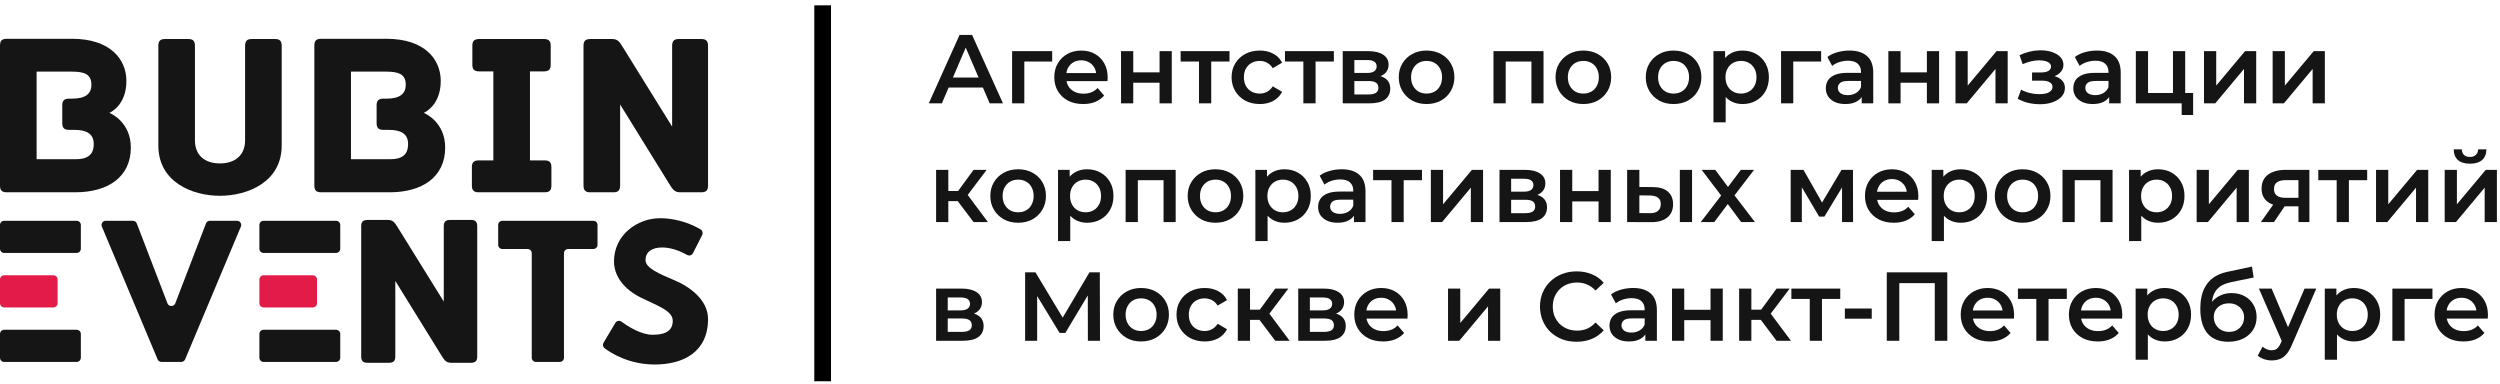 <?xml version="1.0" encoding="UTF-8"?> <svg xmlns="http://www.w3.org/2000/svg" width="358" height="55" viewBox="0 0 358 55" fill="none"><path d="M352.759 48.898C351.928 48.898 351.2 48.735 350.575 48.408C349.959 48.072 349.478 47.615 349.133 47.036C348.797 46.457 348.629 45.799 348.629 45.062C348.629 44.315 348.792 43.657 349.119 43.088C349.455 42.509 349.912 42.057 350.491 41.73C351.079 41.403 351.746 41.24 352.493 41.24C353.221 41.24 353.869 41.399 354.439 41.716C355.008 42.033 355.456 42.481 355.783 43.06C356.109 43.639 356.273 44.32 356.273 45.104C356.273 45.179 356.268 45.263 356.259 45.356C356.259 45.449 356.254 45.538 356.245 45.622H350.015V44.46H355.321L354.635 44.824C354.644 44.395 354.555 44.017 354.369 43.69C354.182 43.363 353.925 43.107 353.599 42.92C353.281 42.733 352.913 42.64 352.493 42.64C352.063 42.64 351.685 42.733 351.359 42.92C351.041 43.107 350.789 43.368 350.603 43.704C350.425 44.031 350.337 44.418 350.337 44.866V45.146C350.337 45.594 350.439 45.991 350.645 46.336C350.85 46.681 351.139 46.947 351.513 47.134C351.886 47.321 352.315 47.414 352.801 47.414C353.221 47.414 353.599 47.349 353.935 47.218C354.271 47.087 354.569 46.882 354.831 46.602L355.769 47.68C355.433 48.072 355.008 48.375 354.495 48.59C353.991 48.795 353.412 48.898 352.759 48.898Z" fill="#151515"></path><path d="M342.587 48.8V41.324H348.327V42.808H343.931L344.337 42.416V48.8H342.587Z" fill="#151515"></path><path d="M337.051 48.898C336.445 48.898 335.889 48.758 335.385 48.478C334.891 48.198 334.494 47.778 334.195 47.218C333.906 46.649 333.761 45.93 333.761 45.062C333.761 44.185 333.901 43.466 334.181 42.906C334.471 42.346 334.863 41.931 335.357 41.66C335.852 41.38 336.417 41.24 337.051 41.24C337.789 41.24 338.437 41.399 338.997 41.716C339.567 42.033 340.015 42.477 340.341 43.046C340.677 43.615 340.845 44.287 340.845 45.062C340.845 45.837 340.677 46.513 340.341 47.092C340.015 47.661 339.567 48.105 338.997 48.422C338.437 48.739 337.789 48.898 337.051 48.898ZM332.907 51.516V41.324H334.573V43.088L334.517 45.076L334.657 47.064V51.516H332.907ZM336.855 47.4C337.275 47.4 337.649 47.307 337.975 47.12C338.311 46.933 338.577 46.663 338.773 46.308C338.969 45.953 339.067 45.538 339.067 45.062C339.067 44.577 338.969 44.161 338.773 43.816C338.577 43.461 338.311 43.191 337.975 43.004C337.649 42.817 337.275 42.724 336.855 42.724C336.435 42.724 336.057 42.817 335.721 43.004C335.385 43.191 335.119 43.461 334.923 43.816C334.727 44.161 334.629 44.577 334.629 45.062C334.629 45.538 334.727 45.953 334.923 46.308C335.119 46.663 335.385 46.933 335.721 47.12C336.057 47.307 336.435 47.4 336.855 47.4Z" fill="#151515"></path><path d="M325.308 51.614C324.944 51.614 324.58 51.553 324.216 51.432C323.852 51.311 323.549 51.143 323.306 50.928L324.006 49.64C324.183 49.799 324.384 49.925 324.608 50.018C324.832 50.111 325.061 50.158 325.294 50.158C325.611 50.158 325.868 50.079 326.064 49.92C326.26 49.761 326.442 49.495 326.61 49.122L327.044 48.142L327.184 47.932L330.012 41.324H331.692L328.192 49.402C327.959 49.962 327.697 50.405 327.408 50.732C327.128 51.059 326.811 51.287 326.456 51.418C326.111 51.549 325.728 51.614 325.308 51.614ZM326.848 49.066L323.474 41.324H325.294L328.038 47.778L326.848 49.066Z" fill="#151515"></path><path d="M319.073 48.94C318.457 48.94 317.907 48.847 317.421 48.66C316.936 48.473 316.516 48.189 316.161 47.806C315.816 47.414 315.55 46.919 315.363 46.322C315.177 45.725 315.083 45.015 315.083 44.194C315.083 43.597 315.135 43.051 315.237 42.556C315.34 42.061 315.494 41.618 315.699 41.226C315.905 40.825 316.161 40.47 316.469 40.162C316.787 39.854 317.155 39.597 317.575 39.392C317.995 39.187 318.471 39.028 319.003 38.916L322.475 38.174L322.727 39.742L319.577 40.386C319.4 40.423 319.185 40.479 318.933 40.554C318.691 40.619 318.439 40.722 318.177 40.862C317.925 40.993 317.687 41.184 317.463 41.436C317.249 41.679 317.071 41.996 316.931 42.388C316.801 42.771 316.735 43.251 316.735 43.83C316.735 44.007 316.74 44.143 316.749 44.236C316.768 44.32 316.782 44.413 316.791 44.516C316.81 44.609 316.819 44.749 316.819 44.936L316.161 44.25C316.348 43.774 316.605 43.368 316.931 43.032C317.267 42.687 317.655 42.425 318.093 42.248C318.541 42.061 319.027 41.968 319.549 41.968C320.249 41.968 320.87 42.113 321.411 42.402C321.953 42.691 322.377 43.097 322.685 43.62C322.993 44.143 323.147 44.735 323.147 45.398C323.147 46.089 322.979 46.7 322.643 47.232C322.307 47.764 321.831 48.184 321.215 48.492C320.609 48.791 319.895 48.94 319.073 48.94ZM319.213 47.526C319.633 47.526 320.002 47.437 320.319 47.26C320.646 47.073 320.898 46.821 321.075 46.504C321.262 46.187 321.355 45.832 321.355 45.44C321.355 45.048 321.262 44.707 321.075 44.418C320.898 44.119 320.646 43.881 320.319 43.704C320.002 43.527 319.624 43.438 319.185 43.438C318.765 43.438 318.387 43.522 318.051 43.69C317.725 43.858 317.468 44.091 317.281 44.39C317.104 44.679 317.015 45.015 317.015 45.398C317.015 45.79 317.109 46.149 317.295 46.476C317.482 46.803 317.739 47.059 318.065 47.246C318.401 47.433 318.784 47.526 319.213 47.526Z" fill="#151515"></path><path d="M309.967 48.898C309.361 48.898 308.805 48.758 308.301 48.478C307.807 48.198 307.41 47.778 307.111 47.218C306.822 46.649 306.677 45.93 306.677 45.062C306.677 44.185 306.817 43.466 307.097 42.906C307.387 42.346 307.779 41.931 308.273 41.66C308.768 41.38 309.333 41.24 309.967 41.24C310.705 41.24 311.353 41.399 311.913 41.716C312.483 42.033 312.931 42.477 313.257 43.046C313.593 43.615 313.761 44.287 313.761 45.062C313.761 45.837 313.593 46.513 313.257 47.092C312.931 47.661 312.483 48.105 311.913 48.422C311.353 48.739 310.705 48.898 309.967 48.898ZM305.823 51.516V41.324H307.489V43.088L307.433 45.076L307.573 47.064V51.516H305.823ZM309.771 47.4C310.191 47.4 310.565 47.307 310.891 47.12C311.227 46.933 311.493 46.663 311.689 46.308C311.885 45.953 311.983 45.538 311.983 45.062C311.983 44.577 311.885 44.161 311.689 43.816C311.493 43.461 311.227 43.191 310.891 43.004C310.565 42.817 310.191 42.724 309.771 42.724C309.351 42.724 308.973 42.817 308.637 43.004C308.301 43.191 308.035 43.461 307.839 43.816C307.643 44.161 307.545 44.577 307.545 45.062C307.545 45.538 307.643 45.953 307.839 46.308C308.035 46.663 308.301 46.933 308.637 47.12C308.973 47.307 309.351 47.4 309.771 47.4Z" fill="#151515"></path><path d="M300.395 48.898C299.565 48.898 298.837 48.735 298.211 48.408C297.595 48.072 297.115 47.615 296.769 47.036C296.433 46.457 296.265 45.799 296.265 45.062C296.265 44.315 296.429 43.657 296.755 43.088C297.091 42.509 297.549 42.057 298.127 41.73C298.715 41.403 299.383 41.24 300.129 41.24C300.857 41.24 301.506 41.399 302.075 41.716C302.645 42.033 303.093 42.481 303.419 43.06C303.746 43.639 303.909 44.32 303.909 45.104C303.909 45.179 303.905 45.263 303.895 45.356C303.895 45.449 303.891 45.538 303.881 45.622H297.651V44.46H302.957L302.271 44.824C302.281 44.395 302.192 44.017 302.005 43.69C301.819 43.363 301.562 43.107 301.235 42.92C300.918 42.733 300.549 42.64 300.129 42.64C299.7 42.64 299.322 42.733 298.995 42.92C298.678 43.107 298.426 43.368 298.239 43.704C298.062 44.031 297.973 44.418 297.973 44.866V45.146C297.973 45.594 298.076 45.991 298.281 46.336C298.487 46.681 298.776 46.947 299.149 47.134C299.523 47.321 299.952 47.414 300.437 47.414C300.857 47.414 301.235 47.349 301.571 47.218C301.907 47.087 302.206 46.882 302.467 46.602L303.405 47.68C303.069 48.072 302.645 48.375 302.131 48.59C301.627 48.795 301.049 48.898 300.395 48.898Z" fill="#151515"></path><path d="M291.6 48.8V42.388L292.006 42.808H288.968V41.324H295.968V42.808H292.944L293.35 42.388V48.8H291.6Z" fill="#151515"></path><path d="M284.905 48.898C284.074 48.898 283.346 48.735 282.721 48.408C282.105 48.072 281.624 47.615 281.279 47.036C280.943 46.457 280.775 45.799 280.775 45.062C280.775 44.315 280.938 43.657 281.265 43.088C281.601 42.509 282.058 42.057 282.637 41.73C283.225 41.403 283.892 41.24 284.639 41.24C285.367 41.24 286.016 41.399 286.585 41.716C287.154 42.033 287.602 42.481 287.929 43.06C288.256 43.639 288.419 44.32 288.419 45.104C288.419 45.179 288.414 45.263 288.405 45.356C288.405 45.449 288.4 45.538 288.391 45.622H282.161V44.46H287.467L286.781 44.824C286.79 44.395 286.702 44.017 286.515 43.69C286.328 43.363 286.072 43.107 285.745 42.92C285.428 42.733 285.059 42.64 284.639 42.64C284.21 42.64 283.832 42.733 283.505 42.92C283.188 43.107 282.936 43.368 282.749 43.704C282.572 44.031 282.483 44.418 282.483 44.866V45.146C282.483 45.594 282.586 45.991 282.791 46.336C282.996 46.681 283.286 46.947 283.659 47.134C284.032 47.321 284.462 47.414 284.947 47.414C285.367 47.414 285.745 47.349 286.081 47.218C286.417 47.087 286.716 46.882 286.977 46.602L287.915 47.68C287.579 48.072 287.154 48.375 286.641 48.59C286.137 48.795 285.558 48.898 284.905 48.898Z" fill="#151515"></path><path d="M270.186 48.8V39H278.852V48.8H277.06V40.092L277.48 40.54H271.558L271.978 40.092V48.8H270.186Z" fill="#151515"></path><path d="M264.183 45.636V44.18H268.033V45.636H264.183Z" fill="#151515"></path><path d="M259.157 48.8V42.388L259.563 42.808H256.525V41.324H263.525V42.808H260.501L260.907 42.388V48.8H259.157Z" fill="#151515"></path><path d="M254.406 48.8L251.704 45.216L253.132 44.334L256.464 48.8H254.406ZM249.044 48.8V41.324H250.794V48.8H249.044ZM250.276 45.804V44.348H252.81V45.804H250.276ZM253.3 45.272L251.662 45.076L254.406 41.324H256.282L253.3 45.272Z" fill="#151515"></path><path d="M239.433 48.8V41.324H241.183V44.362H244.949V41.324H246.699V48.8H244.949V45.846H241.183V48.8H239.433Z" fill="#151515"></path><path d="M235.615 48.8V47.288L235.517 46.966V44.32C235.517 43.807 235.363 43.41 235.055 43.13C234.747 42.841 234.281 42.696 233.655 42.696C233.235 42.696 232.82 42.761 232.409 42.892C232.008 43.023 231.667 43.205 231.387 43.438L230.701 42.164C231.103 41.856 231.579 41.627 232.129 41.478C232.689 41.319 233.268 41.24 233.865 41.24C234.948 41.24 235.783 41.501 236.371 42.024C236.969 42.537 237.267 43.335 237.267 44.418V48.8H235.615ZM233.263 48.898C232.703 48.898 232.213 48.805 231.793 48.618C231.373 48.422 231.047 48.156 230.813 47.82C230.589 47.475 230.477 47.087 230.477 46.658C230.477 46.238 230.575 45.86 230.771 45.524C230.977 45.188 231.308 44.922 231.765 44.726C232.223 44.53 232.829 44.432 233.585 44.432H235.755V45.594H233.711C233.114 45.594 232.713 45.692 232.507 45.888C232.302 46.075 232.199 46.308 232.199 46.588C232.199 46.905 232.325 47.157 232.577 47.344C232.829 47.531 233.179 47.624 233.627 47.624C234.057 47.624 234.439 47.526 234.775 47.33C235.121 47.134 235.368 46.845 235.517 46.462L235.811 47.512C235.643 47.951 235.34 48.291 234.901 48.534C234.472 48.777 233.926 48.898 233.263 48.898Z" fill="#151515"></path><path d="M225.762 48.94C225.015 48.94 224.32 48.819 223.676 48.576C223.041 48.324 222.486 47.974 222.01 47.526C221.543 47.069 221.179 46.532 220.918 45.916C220.657 45.3 220.526 44.628 220.526 43.9C220.526 43.172 220.657 42.5 220.918 41.884C221.179 41.268 221.548 40.736 222.024 40.288C222.5 39.831 223.055 39.481 223.69 39.238C224.325 38.986 225.02 38.86 225.776 38.86C226.579 38.86 227.311 39 227.974 39.28C228.637 39.551 229.197 39.957 229.654 40.498L228.478 41.604C228.123 41.221 227.727 40.937 227.288 40.75C226.849 40.554 226.373 40.456 225.86 40.456C225.347 40.456 224.875 40.54 224.446 40.708C224.026 40.876 223.657 41.114 223.34 41.422C223.032 41.73 222.789 42.094 222.612 42.514C222.444 42.934 222.36 43.396 222.36 43.9C222.36 44.404 222.444 44.866 222.612 45.286C222.789 45.706 223.032 46.07 223.34 46.378C223.657 46.686 224.026 46.924 224.446 47.092C224.875 47.26 225.347 47.344 225.86 47.344C226.373 47.344 226.849 47.251 227.288 47.064C227.727 46.868 228.123 46.574 228.478 46.182L229.654 47.302C229.197 47.834 228.637 48.24 227.974 48.52C227.311 48.8 226.574 48.94 225.762 48.94Z" fill="#151515"></path><path d="M207.359 48.8V41.324H209.109V46.252L213.239 41.324H214.835V48.8H213.085V43.872L208.969 48.8H207.359Z" fill="#151515"></path><path d="M198.061 48.898C197.231 48.898 196.503 48.735 195.877 48.408C195.261 48.072 194.781 47.615 194.435 47.036C194.099 46.457 193.931 45.799 193.931 45.062C193.931 44.315 194.095 43.657 194.421 43.088C194.757 42.509 195.215 42.057 195.793 41.73C196.381 41.403 197.049 41.24 197.795 41.24C198.523 41.24 199.172 41.399 199.741 41.716C200.311 42.033 200.759 42.481 201.085 43.06C201.412 43.639 201.575 44.32 201.575 45.104C201.575 45.179 201.571 45.263 201.561 45.356C201.561 45.449 201.557 45.538 201.547 45.622H195.317V44.46H200.623L199.937 44.824C199.947 44.395 199.858 44.017 199.671 43.69C199.485 43.363 199.228 43.107 198.901 42.92C198.584 42.733 198.215 42.64 197.795 42.64C197.366 42.64 196.988 42.733 196.661 42.92C196.344 43.107 196.092 43.368 195.905 43.704C195.728 44.031 195.639 44.418 195.639 44.866V45.146C195.639 45.594 195.742 45.991 195.947 46.336C196.153 46.681 196.442 46.947 196.815 47.134C197.189 47.321 197.618 47.414 198.103 47.414C198.523 47.414 198.901 47.349 199.237 47.218C199.573 47.087 199.872 46.882 200.133 46.602L201.071 47.68C200.735 48.072 200.311 48.375 199.797 48.59C199.293 48.795 198.715 48.898 198.061 48.898Z" fill="#151515"></path><path d="M185.907 48.8V41.324H189.561C190.467 41.324 191.176 41.492 191.689 41.828C192.212 42.164 192.473 42.64 192.473 43.256C192.473 43.863 192.231 44.339 191.745 44.684C191.26 45.02 190.616 45.188 189.813 45.188L190.023 44.754C190.929 44.754 191.601 44.922 192.039 45.258C192.487 45.585 192.711 46.065 192.711 46.7C192.711 47.363 192.464 47.881 191.969 48.254C191.475 48.618 190.723 48.8 189.715 48.8H185.907ZM187.573 47.526H189.575C190.051 47.526 190.411 47.451 190.653 47.302C190.896 47.143 191.017 46.905 191.017 46.588C191.017 46.252 190.905 46.005 190.681 45.846C190.457 45.687 190.107 45.608 189.631 45.608H187.573V47.526ZM187.573 44.446H189.407C189.855 44.446 190.191 44.367 190.415 44.208C190.649 44.04 190.765 43.807 190.765 43.508C190.765 43.2 190.649 42.971 190.415 42.822C190.191 42.673 189.855 42.598 189.407 42.598H187.573V44.446Z" fill="#151515"></path><path d="M182.615 48.8L179.913 45.216L181.341 44.334L184.673 48.8H182.615ZM177.253 48.8V41.324H179.003V48.8H177.253ZM178.485 45.804V44.348H181.019V45.804H178.485ZM181.509 45.272L179.871 45.076L182.615 41.324H184.491L181.509 45.272Z" fill="#151515"></path><path d="M172.52 48.898C171.736 48.898 171.036 48.735 170.42 48.408C169.814 48.072 169.338 47.615 168.992 47.036C168.647 46.457 168.474 45.799 168.474 45.062C168.474 44.315 168.647 43.657 168.992 43.088C169.338 42.509 169.814 42.057 170.42 41.73C171.036 41.403 171.736 41.24 172.52 41.24C173.248 41.24 173.888 41.389 174.438 41.688C174.998 41.977 175.423 42.407 175.712 42.976L174.368 43.76C174.144 43.405 173.869 43.144 173.542 42.976C173.225 42.808 172.88 42.724 172.506 42.724C172.077 42.724 171.69 42.817 171.344 43.004C170.999 43.191 170.728 43.461 170.532 43.816C170.336 44.161 170.238 44.577 170.238 45.062C170.238 45.547 170.336 45.967 170.532 46.322C170.728 46.667 170.999 46.933 171.344 47.12C171.69 47.307 172.077 47.4 172.506 47.4C172.88 47.4 173.225 47.316 173.542 47.148C173.869 46.98 174.144 46.719 174.368 46.364L175.712 47.148C175.423 47.708 174.998 48.142 174.438 48.45C173.888 48.749 173.248 48.898 172.52 48.898Z" fill="#151515"></path><path d="M163.4 48.898C162.634 48.898 161.953 48.735 161.356 48.408C160.758 48.072 160.287 47.615 159.942 47.036C159.596 46.457 159.424 45.799 159.424 45.062C159.424 44.315 159.596 43.657 159.942 43.088C160.287 42.509 160.758 42.057 161.356 41.73C161.953 41.403 162.634 41.24 163.4 41.24C164.174 41.24 164.86 41.403 165.458 41.73C166.064 42.057 166.536 42.505 166.872 43.074C167.217 43.643 167.39 44.306 167.39 45.062C167.39 45.799 167.217 46.457 166.872 47.036C166.536 47.615 166.064 48.072 165.458 48.408C164.86 48.735 164.174 48.898 163.4 48.898ZM163.4 47.4C163.829 47.4 164.212 47.307 164.548 47.12C164.884 46.933 165.145 46.663 165.332 46.308C165.528 45.953 165.626 45.538 165.626 45.062C165.626 44.577 165.528 44.161 165.332 43.816C165.145 43.461 164.884 43.191 164.548 43.004C164.212 42.817 163.834 42.724 163.414 42.724C162.984 42.724 162.602 42.817 162.266 43.004C161.939 43.191 161.678 43.461 161.482 43.816C161.286 44.161 161.188 44.577 161.188 45.062C161.188 45.538 161.286 45.953 161.482 46.308C161.678 46.663 161.939 46.933 162.266 47.12C162.602 47.307 162.98 47.4 163.4 47.4Z" fill="#151515"></path><path d="M146.797 48.8V39H148.281L152.579 46.154H151.781L156.009 39H157.493L157.521 48.8H155.785L155.771 41.702H156.135L152.551 47.68H151.739L148.099 41.702H148.519V48.8H146.797Z" fill="#151515"></path><path d="M134.05 48.8V41.324H137.704C138.609 41.324 139.319 41.492 139.832 41.828C140.355 42.164 140.616 42.64 140.616 43.256C140.616 43.863 140.373 44.339 139.888 44.684C139.403 45.02 138.759 45.188 137.956 45.188L138.166 44.754C139.071 44.754 139.743 44.922 140.182 45.258C140.63 45.585 140.854 46.065 140.854 46.7C140.854 47.363 140.607 47.881 140.112 48.254C139.617 48.618 138.866 48.8 137.858 48.8H134.05ZM135.716 47.526H137.718C138.194 47.526 138.553 47.451 138.796 47.302C139.039 47.143 139.16 46.905 139.16 46.588C139.16 46.252 139.048 46.005 138.824 45.846C138.6 45.687 138.25 45.608 137.774 45.608H135.716V47.526ZM135.716 44.446H137.55C137.998 44.446 138.334 44.367 138.558 44.208C138.791 44.04 138.908 43.807 138.908 43.508C138.908 43.2 138.791 42.971 138.558 42.822C138.334 42.673 137.998 42.598 137.55 42.598H135.716V44.446Z" fill="#151515"></path><path d="M350.079 31.8V24.324H351.829V29.252L355.959 24.324H357.555V31.8H355.805V26.872L351.689 31.8H350.079ZM353.705 23.442C352.959 23.442 352.385 23.269 351.983 22.924C351.582 22.569 351.377 22.056 351.367 21.384H352.529C352.539 21.72 352.641 21.986 352.837 22.182C353.043 22.378 353.327 22.476 353.691 22.476C354.046 22.476 354.326 22.378 354.531 22.182C354.746 21.986 354.858 21.72 354.867 21.384H356.057C356.048 22.056 355.838 22.569 355.427 22.924C355.026 23.269 354.452 23.442 353.705 23.442Z" fill="#151515"></path><path d="M340.249 31.8V24.324H341.999V29.252L346.129 24.324H347.725V31.8H345.975V26.872L341.859 31.8H340.249Z" fill="#151515"></path><path d="M334.612 31.8V25.388L335.018 25.808H331.98V24.324H338.98V25.808H335.956L336.362 25.388V31.8H334.612Z" fill="#151515"></path><path d="M329.136 31.8V29.252L329.388 29.546H327.148C326.121 29.546 325.314 29.331 324.726 28.902C324.147 28.463 323.858 27.833 323.858 27.012C323.858 26.135 324.166 25.467 324.782 25.01C325.407 24.553 326.238 24.324 327.274 24.324H330.704V31.8H329.136ZM323.76 31.8L325.776 28.944H327.568L325.636 31.8H323.76ZM329.136 28.692V25.332L329.388 25.794H327.33C326.788 25.794 326.368 25.897 326.07 26.102C325.78 26.298 325.636 26.62 325.636 27.068C325.636 27.908 326.182 28.328 327.274 28.328H329.388L329.136 28.692Z" fill="#151515"></path><path d="M314.56 31.8V24.324H316.31V29.252L320.44 24.324H322.036V31.8H320.286V26.872L316.17 31.8H314.56Z" fill="#151515"></path><path d="M309.024 31.898C308.417 31.898 307.862 31.758 307.358 31.478C306.863 31.198 306.467 30.778 306.168 30.218C305.879 29.649 305.734 28.93 305.734 28.062C305.734 27.185 305.874 26.466 306.154 25.906C306.443 25.346 306.835 24.931 307.33 24.66C307.825 24.38 308.389 24.24 309.024 24.24C309.761 24.24 310.41 24.399 310.97 24.716C311.539 25.033 311.987 25.477 312.314 26.046C312.65 26.615 312.818 27.287 312.818 28.062C312.818 28.837 312.65 29.513 312.314 30.092C311.987 30.661 311.539 31.105 310.97 31.422C310.41 31.739 309.761 31.898 309.024 31.898ZM304.88 34.516V24.324H306.546V26.088L306.49 28.076L306.63 30.064V34.516H304.88ZM308.828 30.4C309.248 30.4 309.621 30.307 309.948 30.12C310.284 29.933 310.55 29.663 310.746 29.308C310.942 28.953 311.04 28.538 311.04 28.062C311.04 27.577 310.942 27.161 310.746 26.816C310.55 26.461 310.284 26.191 309.948 26.004C309.621 25.817 309.248 25.724 308.828 25.724C308.408 25.724 308.03 25.817 307.694 26.004C307.358 26.191 307.092 26.461 306.896 26.816C306.7 27.161 306.602 27.577 306.602 28.062C306.602 28.538 306.7 28.953 306.896 29.308C307.092 29.663 307.358 29.933 307.694 30.12C308.03 30.307 308.408 30.4 308.828 30.4Z" fill="#151515"></path><path d="M295.351 31.8V24.324H302.519V31.8H300.783V25.402L301.189 25.808H296.695L297.101 25.402V31.8H295.351Z" fill="#151515"></path><path d="M289.632 31.898C288.867 31.898 288.185 31.735 287.588 31.408C286.991 31.072 286.519 30.615 286.174 30.036C285.829 29.457 285.656 28.799 285.656 28.062C285.656 27.315 285.829 26.657 286.174 26.088C286.519 25.509 286.991 25.057 287.588 24.73C288.185 24.403 288.867 24.24 289.632 24.24C290.407 24.24 291.093 24.403 291.69 24.73C292.297 25.057 292.768 25.505 293.104 26.074C293.449 26.643 293.622 27.306 293.622 28.062C293.622 28.799 293.449 29.457 293.104 30.036C292.768 30.615 292.297 31.072 291.69 31.408C291.093 31.735 290.407 31.898 289.632 31.898ZM289.632 30.4C290.061 30.4 290.444 30.307 290.78 30.12C291.116 29.933 291.377 29.663 291.564 29.308C291.76 28.953 291.858 28.538 291.858 28.062C291.858 27.577 291.76 27.161 291.564 26.816C291.377 26.461 291.116 26.191 290.78 26.004C290.444 25.817 290.066 25.724 289.646 25.724C289.217 25.724 288.834 25.817 288.498 26.004C288.171 26.191 287.91 26.461 287.714 26.816C287.518 27.161 287.42 27.577 287.42 28.062C287.42 28.538 287.518 28.953 287.714 29.308C287.91 29.663 288.171 29.933 288.498 30.12C288.834 30.307 289.212 30.4 289.632 30.4Z" fill="#151515"></path><path d="M280.764 31.898C280.158 31.898 279.602 31.758 279.098 31.478C278.604 31.198 278.207 30.778 277.908 30.218C277.619 29.649 277.474 28.93 277.474 28.062C277.474 27.185 277.614 26.466 277.894 25.906C278.184 25.346 278.576 24.931 279.07 24.66C279.565 24.38 280.13 24.24 280.764 24.24C281.502 24.24 282.15 24.399 282.71 24.716C283.28 25.033 283.728 25.477 284.054 26.046C284.39 26.615 284.558 27.287 284.558 28.062C284.558 28.837 284.39 29.513 284.054 30.092C283.728 30.661 283.28 31.105 282.71 31.422C282.15 31.739 281.502 31.898 280.764 31.898ZM276.62 34.516V24.324H278.286V26.088L278.23 28.076L278.37 30.064V34.516H276.62ZM280.568 30.4C280.988 30.4 281.362 30.307 281.688 30.12C282.024 29.933 282.29 29.663 282.486 29.308C282.682 28.953 282.78 28.538 282.78 28.062C282.78 27.577 282.682 27.161 282.486 26.816C282.29 26.461 282.024 26.191 281.688 26.004C281.362 25.817 280.988 25.724 280.568 25.724C280.148 25.724 279.77 25.817 279.434 26.004C279.098 26.191 278.832 26.461 278.636 26.816C278.44 27.161 278.342 27.577 278.342 28.062C278.342 28.538 278.44 28.953 278.636 29.308C278.832 29.663 279.098 29.933 279.434 30.12C279.77 30.307 280.148 30.4 280.568 30.4Z" fill="#151515"></path><path d="M271.192 31.898C270.362 31.898 269.634 31.735 269.008 31.408C268.392 31.072 267.912 30.615 267.566 30.036C267.23 29.457 267.062 28.799 267.062 28.062C267.062 27.315 267.226 26.657 267.552 26.088C267.888 25.509 268.346 25.057 268.924 24.73C269.512 24.403 270.18 24.24 270.926 24.24C271.654 24.24 272.303 24.399 272.872 24.716C273.442 25.033 273.89 25.481 274.216 26.06C274.543 26.639 274.706 27.32 274.706 28.104C274.706 28.179 274.702 28.263 274.692 28.356C274.692 28.449 274.688 28.538 274.678 28.622H268.448V27.46H273.754L273.068 27.824C273.078 27.395 272.989 27.017 272.802 26.69C272.616 26.363 272.359 26.107 272.032 25.92C271.715 25.733 271.346 25.64 270.926 25.64C270.497 25.64 270.119 25.733 269.792 25.92C269.475 26.107 269.223 26.368 269.036 26.704C268.859 27.031 268.77 27.418 268.77 27.866V28.146C268.77 28.594 268.873 28.991 269.078 29.336C269.284 29.681 269.573 29.947 269.946 30.134C270.32 30.321 270.749 30.414 271.234 30.414C271.654 30.414 272.032 30.349 272.368 30.218C272.704 30.087 273.003 29.882 273.264 29.602L274.202 30.68C273.866 31.072 273.442 31.375 272.928 31.59C272.424 31.795 271.846 31.898 271.192 31.898Z" fill="#151515"></path><path d="M256.427 31.8V24.324H258.261L261.271 29.63H260.543L263.707 24.324H265.345L265.359 31.8H263.777V26.2L264.057 26.382L261.257 31.016H260.501L257.687 26.256L258.023 26.172V31.8H256.427Z" fill="#151515"></path><path d="M243.55 31.8L246.84 27.516L246.812 28.454L243.676 24.324H245.622L247.82 27.264H247.078L249.29 24.324H251.18L248.016 28.454L248.03 27.516L251.306 31.8H249.332L247.022 28.678L247.75 28.776L245.482 31.8H243.55Z" fill="#151515"></path><path d="M240.553 31.8V24.324H242.303V31.8H240.553ZM236.647 26.788C237.608 26.788 238.336 27.003 238.831 27.432C239.335 27.861 239.587 28.468 239.587 29.252C239.587 30.064 239.307 30.699 238.747 31.156C238.196 31.604 237.412 31.823 236.395 31.814L233.007 31.8V24.324H234.757V26.774L236.647 26.788ZM236.241 30.526C236.754 30.535 237.146 30.428 237.417 30.204C237.688 29.98 237.823 29.653 237.823 29.224C237.823 28.795 237.688 28.487 237.417 28.3C237.156 28.104 236.764 28.001 236.241 27.992L234.757 27.978V30.512L236.241 30.526Z" fill="#151515"></path><path d="M223.396 31.8V24.324H225.146V27.362H228.912V24.324H230.662V31.8H228.912V28.846H225.146V31.8H223.396Z" fill="#151515"></path><path d="M214.728 31.8V24.324H218.382C219.287 24.324 219.996 24.492 220.51 24.828C221.032 25.164 221.294 25.64 221.294 26.256C221.294 26.863 221.051 27.339 220.566 27.684C220.08 28.02 219.436 28.188 218.634 28.188L218.844 27.754C219.749 27.754 220.421 27.922 220.86 28.258C221.308 28.585 221.532 29.065 221.532 29.7C221.532 30.363 221.284 30.881 220.79 31.254C220.295 31.618 219.544 31.8 218.536 31.8H214.728ZM216.394 30.526H218.396C218.872 30.526 219.231 30.451 219.474 30.302C219.716 30.143 219.838 29.905 219.838 29.588C219.838 29.252 219.726 29.005 219.502 28.846C219.278 28.687 218.928 28.608 218.452 28.608H216.394V30.526ZM216.394 27.446H218.228C218.676 27.446 219.012 27.367 219.236 27.208C219.469 27.04 219.586 26.807 219.586 26.508C219.586 26.2 219.469 25.971 219.236 25.822C219.012 25.673 218.676 25.598 218.228 25.598H216.394V27.446Z" fill="#151515"></path><path d="M204.898 31.8V24.324H206.648V29.252L210.778 24.324H212.374V31.8H210.624V26.872L206.508 31.8H204.898Z" fill="#151515"></path><path d="M199.26 31.8V25.388L199.666 25.808H196.628V24.324H203.628V25.808H200.604L201.01 25.388V31.8H199.26Z" fill="#151515"></path><path d="M193.889 31.8V30.288L193.791 29.966V27.32C193.791 26.807 193.637 26.41 193.329 26.13C193.021 25.841 192.554 25.696 191.929 25.696C191.509 25.696 191.093 25.761 190.683 25.892C190.281 26.023 189.941 26.205 189.661 26.438L188.975 25.164C189.376 24.856 189.852 24.627 190.403 24.478C190.963 24.319 191.541 24.24 192.139 24.24C193.221 24.24 194.057 24.501 194.645 25.024C195.242 25.537 195.541 26.335 195.541 27.418V31.8H193.889ZM191.537 31.898C190.977 31.898 190.487 31.805 190.067 31.618C189.647 31.422 189.32 31.156 189.087 30.82C188.863 30.475 188.751 30.087 188.751 29.658C188.751 29.238 188.849 28.86 189.045 28.524C189.25 28.188 189.581 27.922 190.039 27.726C190.496 27.53 191.103 27.432 191.859 27.432H194.029V28.594H191.985C191.387 28.594 190.986 28.692 190.781 28.888C190.575 29.075 190.473 29.308 190.473 29.588C190.473 29.905 190.599 30.157 190.851 30.344C191.103 30.531 191.453 30.624 191.901 30.624C192.33 30.624 192.713 30.526 193.049 30.33C193.394 30.134 193.641 29.845 193.791 29.462L194.085 30.512C193.917 30.951 193.613 31.291 193.175 31.534C192.745 31.777 192.199 31.898 191.537 31.898Z" fill="#151515"></path><path d="M183.913 31.898C183.306 31.898 182.751 31.758 182.247 31.478C181.752 31.198 181.355 30.778 181.057 30.218C180.767 29.649 180.623 28.93 180.623 28.062C180.623 27.185 180.763 26.466 181.043 25.906C181.332 25.346 181.724 24.931 182.219 24.66C182.713 24.38 183.278 24.24 183.913 24.24C184.65 24.24 185.299 24.399 185.859 24.716C186.428 25.033 186.876 25.477 187.203 26.046C187.539 26.615 187.707 27.287 187.707 28.062C187.707 28.837 187.539 29.513 187.203 30.092C186.876 30.661 186.428 31.105 185.859 31.422C185.299 31.739 184.65 31.898 183.913 31.898ZM179.769 34.516V24.324H181.435V26.088L181.379 28.076L181.519 30.064V34.516H179.769ZM183.717 30.4C184.137 30.4 184.51 30.307 184.837 30.12C185.173 29.933 185.439 29.663 185.635 29.308C185.831 28.953 185.929 28.538 185.929 28.062C185.929 27.577 185.831 27.161 185.635 26.816C185.439 26.461 185.173 26.191 184.837 26.004C184.51 25.817 184.137 25.724 183.717 25.724C183.297 25.724 182.919 25.817 182.583 26.004C182.247 26.191 181.981 26.461 181.785 26.816C181.589 27.161 181.491 27.577 181.491 28.062C181.491 28.538 181.589 28.953 181.785 29.308C181.981 29.663 182.247 29.933 182.583 30.12C182.919 30.307 183.297 30.4 183.717 30.4Z" fill="#151515"></path><path d="M174.05 31.898C173.285 31.898 172.603 31.735 172.006 31.408C171.409 31.072 170.937 30.615 170.592 30.036C170.247 29.457 170.074 28.799 170.074 28.062C170.074 27.315 170.247 26.657 170.592 26.088C170.937 25.509 171.409 25.057 172.006 24.73C172.603 24.403 173.285 24.24 174.05 24.24C174.825 24.24 175.511 24.403 176.108 24.73C176.715 25.057 177.186 25.505 177.522 26.074C177.867 26.643 178.04 27.306 178.04 28.062C178.04 28.799 177.867 29.457 177.522 30.036C177.186 30.615 176.715 31.072 176.108 31.408C175.511 31.735 174.825 31.898 174.05 31.898ZM174.05 30.4C174.479 30.4 174.862 30.307 175.198 30.12C175.534 29.933 175.795 29.663 175.982 29.308C176.178 28.953 176.276 28.538 176.276 28.062C176.276 27.577 176.178 27.161 175.982 26.816C175.795 26.461 175.534 26.191 175.198 26.004C174.862 25.817 174.484 25.724 174.064 25.724C173.635 25.724 173.252 25.817 172.916 26.004C172.589 26.191 172.328 26.461 172.132 26.816C171.936 27.161 171.838 27.577 171.838 28.062C171.838 28.538 171.936 28.953 172.132 29.308C172.328 29.663 172.589 29.933 172.916 30.12C173.252 30.307 173.63 30.4 174.05 30.4Z" fill="#151515"></path><path d="M161.189 31.8V24.324H168.357V31.8H166.621V25.402L167.027 25.808H162.533L162.939 25.402V31.8H161.189Z" fill="#151515"></path><path d="M155.653 31.898C155.046 31.898 154.491 31.758 153.987 31.478C153.492 31.198 153.096 30.778 152.797 30.218C152.508 29.649 152.363 28.93 152.363 28.062C152.363 27.185 152.503 26.466 152.783 25.906C153.072 25.346 153.464 24.931 153.959 24.66C154.454 24.38 155.018 24.24 155.653 24.24C156.39 24.24 157.039 24.399 157.599 24.716C158.168 25.033 158.616 25.477 158.943 26.046C159.279 26.615 159.447 27.287 159.447 28.062C159.447 28.837 159.279 29.513 158.943 30.092C158.616 30.661 158.168 31.105 157.599 31.422C157.039 31.739 156.39 31.898 155.653 31.898ZM151.509 34.516V24.324H153.175V26.088L153.119 28.076L153.259 30.064V34.516H151.509ZM155.457 30.4C155.877 30.4 156.25 30.307 156.577 30.12C156.913 29.933 157.179 29.663 157.375 29.308C157.571 28.953 157.669 28.538 157.669 28.062C157.669 27.577 157.571 27.161 157.375 26.816C157.179 26.461 156.913 26.191 156.577 26.004C156.25 25.817 155.877 25.724 155.457 25.724C155.037 25.724 154.659 25.817 154.323 26.004C153.987 26.191 153.721 26.461 153.525 26.816C153.329 27.161 153.231 27.577 153.231 28.062C153.231 28.538 153.329 28.953 153.525 29.308C153.721 29.663 153.987 29.933 154.323 30.12C154.659 30.307 155.037 30.4 155.457 30.4Z" fill="#151515"></path><path d="M145.79 31.898C145.025 31.898 144.344 31.735 143.746 31.408C143.149 31.072 142.678 30.615 142.332 30.036C141.987 29.457 141.814 28.799 141.814 28.062C141.814 27.315 141.987 26.657 142.332 26.088C142.678 25.509 143.149 25.057 143.746 24.73C144.344 24.403 145.025 24.24 145.79 24.24C146.565 24.24 147.251 24.403 147.848 24.73C148.455 25.057 148.926 25.505 149.262 26.074C149.608 26.643 149.78 27.306 149.78 28.062C149.78 28.799 149.608 29.457 149.262 30.036C148.926 30.615 148.455 31.072 147.848 31.408C147.251 31.735 146.565 31.898 145.79 31.898ZM145.79 30.4C146.22 30.4 146.602 30.307 146.938 30.12C147.274 29.933 147.536 29.663 147.722 29.308C147.918 28.953 148.016 28.538 148.016 28.062C148.016 27.577 147.918 27.161 147.722 26.816C147.536 26.461 147.274 26.191 146.938 26.004C146.602 25.817 146.224 25.724 145.804 25.724C145.375 25.724 144.992 25.817 144.656 26.004C144.33 26.191 144.068 26.461 143.872 26.816C143.676 27.161 143.578 27.577 143.578 28.062C143.578 28.538 143.676 28.953 143.872 29.308C144.068 29.663 144.33 29.933 144.656 30.12C144.992 30.307 145.37 30.4 145.79 30.4Z" fill="#151515"></path><path d="M139.412 31.8L136.71 28.216L138.138 27.334L141.47 31.8H139.412ZM134.05 31.8V24.324H135.8V31.8H134.05ZM135.282 28.804V27.348H137.816V28.804H135.282ZM138.306 28.272L136.668 28.076L139.412 24.324H141.288L138.306 28.272Z" fill="#151515"></path><path d="M325.443 14.8V7.324H327.193V12.252L331.323 7.324H332.919V14.8H331.169V9.872L327.053 14.8H325.443Z" fill="#151515"></path><path d="M315.613 14.8V7.324H317.363V12.252L321.493 7.324H323.089V14.8H321.339V9.872L317.223 14.8H315.613Z" fill="#151515"></path><path d="M305.851 14.8V7.324H307.601V13.316H311.171V7.324H312.921V14.8H305.851ZM312.417 16.466V14.758L312.823 14.8H311.171V13.316H314.055V16.466H312.417Z" fill="#151515"></path><path d="M302.033 14.8V13.288L301.935 12.966V10.32C301.935 9.807 301.781 9.41 301.473 9.13C301.165 8.841 300.699 8.696 300.073 8.696C299.653 8.696 299.238 8.761 298.827 8.892C298.426 9.023 298.085 9.205 297.805 9.438L297.119 8.164C297.521 7.856 297.997 7.627 298.547 7.478C299.107 7.319 299.686 7.24 300.283 7.24C301.366 7.24 302.201 7.501 302.789 8.024C303.387 8.537 303.685 9.335 303.685 10.418V14.8H302.033ZM299.681 14.898C299.121 14.898 298.631 14.805 298.211 14.618C297.791 14.422 297.465 14.156 297.231 13.82C297.007 13.475 296.895 13.087 296.895 12.658C296.895 12.238 296.993 11.86 297.189 11.524C297.395 11.188 297.726 10.922 298.183 10.726C298.641 10.53 299.247 10.432 300.003 10.432H302.173V11.594H300.129C299.532 11.594 299.131 11.692 298.925 11.888C298.72 12.075 298.617 12.308 298.617 12.588C298.617 12.905 298.743 13.157 298.995 13.344C299.247 13.531 299.597 13.624 300.045 13.624C300.475 13.624 300.857 13.526 301.193 13.33C301.539 13.134 301.786 12.845 301.935 12.462L302.229 13.512C302.061 13.951 301.758 14.291 301.319 14.534C300.89 14.777 300.344 14.898 299.681 14.898Z" fill="#151515"></path><path d="M292.125 14.926C291.556 14.926 290.991 14.861 290.431 14.73C289.88 14.59 289.381 14.394 288.933 14.142L289.423 12.84C289.787 13.045 290.198 13.204 290.655 13.316C291.112 13.428 291.57 13.484 292.027 13.484C292.419 13.484 292.755 13.447 293.035 13.372C293.315 13.288 293.53 13.167 293.679 13.008C293.838 12.849 293.917 12.667 293.917 12.462C293.917 12.163 293.786 11.939 293.525 11.79C293.273 11.631 292.909 11.552 292.433 11.552H290.991V10.376H292.293C292.592 10.376 292.844 10.343 293.049 10.278C293.264 10.213 293.427 10.115 293.539 9.984C293.651 9.853 293.707 9.699 293.707 9.522C293.707 9.345 293.637 9.191 293.497 9.06C293.366 8.92 293.175 8.817 292.923 8.752C292.671 8.677 292.368 8.64 292.013 8.64C291.64 8.64 291.252 8.687 290.851 8.78C290.459 8.873 290.058 9.009 289.647 9.186L289.199 7.898C289.675 7.683 290.137 7.52 290.585 7.408C291.042 7.287 291.495 7.221 291.943 7.212C292.624 7.184 293.231 7.254 293.763 7.422C294.295 7.59 294.715 7.833 295.023 8.15C295.331 8.467 295.485 8.841 295.485 9.27C295.485 9.625 295.373 9.947 295.149 10.236C294.934 10.516 294.636 10.735 294.253 10.894C293.88 11.053 293.45 11.132 292.965 11.132L293.021 10.754C293.852 10.754 294.505 10.922 294.981 11.258C295.457 11.585 295.695 12.033 295.695 12.602C295.695 13.059 295.541 13.465 295.233 13.82C294.925 14.165 294.5 14.436 293.959 14.632C293.427 14.828 292.816 14.926 292.125 14.926Z" fill="#151515"></path><path d="M280.025 14.8V7.324H281.775V12.252L285.905 7.324H287.501V14.8H285.751V9.872L281.635 14.8H280.025Z" fill="#151515"></path><path d="M270.413 14.8V7.324H272.163V10.362H275.929V7.324H277.679V14.8H275.929V11.846H272.163V14.8H270.413Z" fill="#151515"></path><path d="M266.596 14.8V13.288L266.498 12.966V10.32C266.498 9.807 266.344 9.41 266.036 9.13C265.728 8.841 265.261 8.696 264.636 8.696C264.216 8.696 263.8 8.761 263.39 8.892C262.988 9.023 262.648 9.205 262.368 9.438L261.682 8.164C262.083 7.856 262.559 7.627 263.11 7.478C263.67 7.319 264.248 7.24 264.846 7.24C265.928 7.24 266.764 7.501 267.352 8.024C267.949 8.537 268.248 9.335 268.248 10.418V14.8H266.596ZM264.244 14.898C263.684 14.898 263.194 14.805 262.774 14.618C262.354 14.422 262.027 14.156 261.794 13.82C261.57 13.475 261.458 13.087 261.458 12.658C261.458 12.238 261.556 11.86 261.752 11.524C261.957 11.188 262.288 10.922 262.746 10.726C263.203 10.53 263.81 10.432 264.566 10.432H266.736V11.594H264.692C264.094 11.594 263.693 11.692 263.488 11.888C263.282 12.075 263.18 12.308 263.18 12.588C263.18 12.905 263.306 13.157 263.558 13.344C263.81 13.531 264.16 13.624 264.608 13.624C265.037 13.624 265.42 13.526 265.756 13.33C266.101 13.134 266.348 12.845 266.498 12.462L266.792 13.512C266.624 13.951 266.32 14.291 265.882 14.534C265.452 14.777 264.906 14.898 264.244 14.898Z" fill="#151515"></path><path d="M255.046 14.8V7.324H260.786V8.808H256.39L256.796 8.416V14.8H255.046Z" fill="#151515"></path><path d="M249.51 14.898C248.904 14.898 248.348 14.758 247.844 14.478C247.35 14.198 246.953 13.778 246.654 13.218C246.365 12.649 246.22 11.93 246.22 11.062C246.22 10.185 246.36 9.466 246.64 8.906C246.93 8.346 247.322 7.931 247.816 7.66C248.311 7.38 248.876 7.24 249.51 7.24C250.248 7.24 250.896 7.399 251.456 7.716C252.026 8.033 252.474 8.477 252.8 9.046C253.136 9.615 253.304 10.287 253.304 11.062C253.304 11.837 253.136 12.513 252.8 13.092C252.474 13.661 252.026 14.105 251.456 14.422C250.896 14.739 250.248 14.898 249.51 14.898ZM245.366 17.516V7.324H247.032V9.088L246.976 11.076L247.116 13.064V17.516H245.366ZM249.314 13.4C249.734 13.4 250.108 13.307 250.434 13.12C250.77 12.933 251.036 12.663 251.232 12.308C251.428 11.953 251.526 11.538 251.526 11.062C251.526 10.577 251.428 10.161 251.232 9.816C251.036 9.461 250.77 9.191 250.434 9.004C250.108 8.817 249.734 8.724 249.314 8.724C248.894 8.724 248.516 8.817 248.18 9.004C247.844 9.191 247.578 9.461 247.382 9.816C247.186 10.161 247.088 10.577 247.088 11.062C247.088 11.538 247.186 11.953 247.382 12.308C247.578 12.663 247.844 12.933 248.18 13.12C248.516 13.307 248.894 13.4 249.314 13.4Z" fill="#151515"></path><path d="M239.648 14.898C238.882 14.898 238.201 14.735 237.604 14.408C237.006 14.072 236.535 13.615 236.19 13.036C235.844 12.457 235.672 11.799 235.672 11.062C235.672 10.315 235.844 9.657 236.19 9.088C236.535 8.509 237.006 8.057 237.604 7.73C238.201 7.403 238.882 7.24 239.648 7.24C240.422 7.24 241.108 7.403 241.706 7.73C242.312 8.057 242.784 8.505 243.12 9.074C243.465 9.643 243.638 10.306 243.638 11.062C243.638 11.799 243.465 12.457 243.12 13.036C242.784 13.615 242.312 14.072 241.706 14.408C241.108 14.735 240.422 14.898 239.648 14.898ZM239.648 13.4C240.077 13.4 240.46 13.307 240.796 13.12C241.132 12.933 241.393 12.663 241.58 12.308C241.776 11.953 241.874 11.538 241.874 11.062C241.874 10.577 241.776 10.161 241.58 9.816C241.393 9.461 241.132 9.191 240.796 9.004C240.46 8.817 240.082 8.724 239.662 8.724C239.232 8.724 238.85 8.817 238.514 9.004C238.187 9.191 237.926 9.461 237.73 9.816C237.534 10.161 237.436 10.577 237.436 11.062C237.436 11.538 237.534 11.953 237.73 12.308C237.926 12.663 238.187 12.933 238.514 13.12C238.85 13.307 239.228 13.4 239.648 13.4Z" fill="#151515"></path><path d="M226.728 14.898C225.962 14.898 225.281 14.735 224.684 14.408C224.086 14.072 223.615 13.615 223.27 13.036C222.924 12.457 222.752 11.799 222.752 11.062C222.752 10.315 222.924 9.657 223.27 9.088C223.615 8.509 224.086 8.057 224.684 7.73C225.281 7.403 225.962 7.24 226.728 7.24C227.502 7.24 228.188 7.403 228.786 7.73C229.392 8.057 229.864 8.505 230.2 9.074C230.545 9.643 230.718 10.306 230.718 11.062C230.718 11.799 230.545 12.457 230.2 13.036C229.864 13.615 229.392 14.072 228.786 14.408C228.188 14.735 227.502 14.898 226.728 14.898ZM226.728 13.4C227.157 13.4 227.54 13.307 227.876 13.12C228.212 12.933 228.473 12.663 228.66 12.308C228.856 11.953 228.954 11.538 228.954 11.062C228.954 10.577 228.856 10.161 228.66 9.816C228.473 9.461 228.212 9.191 227.876 9.004C227.54 8.817 227.162 8.724 226.742 8.724C226.312 8.724 225.93 8.817 225.594 9.004C225.267 9.191 225.006 9.461 224.81 9.816C224.614 10.161 224.516 10.577 224.516 11.062C224.516 11.538 224.614 11.953 224.81 12.308C225.006 12.663 225.267 12.933 225.594 13.12C225.93 13.307 226.308 13.4 226.728 13.4Z" fill="#151515"></path><path d="M213.866 14.8V7.324H221.034V14.8H219.298V8.402L219.704 8.808H215.21L215.616 8.402V14.8H213.866Z" fill="#151515"></path><path d="M204.278 14.898C203.513 14.898 202.832 14.735 202.234 14.408C201.637 14.072 201.166 13.615 200.82 13.036C200.475 12.457 200.302 11.799 200.302 11.062C200.302 10.315 200.475 9.657 200.82 9.088C201.166 8.509 201.637 8.057 202.234 7.73C202.832 7.403 203.513 7.24 204.278 7.24C205.053 7.24 205.739 7.403 206.336 7.73C206.943 8.057 207.414 8.505 207.75 9.074C208.096 9.643 208.268 10.306 208.268 11.062C208.268 11.799 208.096 12.457 207.75 13.036C207.414 13.615 206.943 14.072 206.336 14.408C205.739 14.735 205.053 14.898 204.278 14.898ZM204.278 13.4C204.708 13.4 205.09 13.307 205.426 13.12C205.762 12.933 206.024 12.663 206.21 12.308C206.406 11.953 206.504 11.538 206.504 11.062C206.504 10.577 206.406 10.161 206.21 9.816C206.024 9.461 205.762 9.191 205.426 9.004C205.09 8.817 204.712 8.724 204.292 8.724C203.863 8.724 203.48 8.817 203.144 9.004C202.818 9.191 202.556 9.461 202.36 9.816C202.164 10.161 202.066 10.577 202.066 11.062C202.066 11.538 202.164 11.953 202.36 12.308C202.556 12.663 202.818 12.933 203.144 13.12C203.48 13.307 203.858 13.4 204.278 13.4Z" fill="#151515"></path><path d="M192.279 14.8V7.324H195.933C196.838 7.324 197.547 7.492 198.061 7.828C198.583 8.164 198.845 8.64 198.845 9.256C198.845 9.863 198.602 10.339 198.117 10.684C197.631 11.02 196.987 11.188 196.185 11.188L196.395 10.754C197.3 10.754 197.972 10.922 198.411 11.258C198.859 11.585 199.083 12.065 199.083 12.7C199.083 13.363 198.835 13.881 198.341 14.254C197.846 14.618 197.095 14.8 196.087 14.8H192.279ZM193.945 13.526H195.947C196.423 13.526 196.782 13.451 197.025 13.302C197.267 13.143 197.389 12.905 197.389 12.588C197.389 12.252 197.277 12.005 197.053 11.846C196.829 11.687 196.479 11.608 196.003 11.608H193.945V13.526ZM193.945 10.446H195.779C196.227 10.446 196.563 10.367 196.787 10.208C197.02 10.04 197.137 9.807 197.137 9.508C197.137 9.2 197.02 8.971 196.787 8.822C196.563 8.673 196.227 8.598 195.779 8.598H193.945V10.446Z" fill="#151515"></path><path d="M186.641 14.8V8.388L187.047 8.808H184.009V7.324H191.009V8.808H187.985L188.391 8.388V14.8H186.641Z" fill="#151515"></path><path d="M180.409 14.898C179.625 14.898 178.925 14.735 178.309 14.408C177.702 14.072 177.226 13.615 176.881 13.036C176.536 12.457 176.363 11.799 176.363 11.062C176.363 10.315 176.536 9.657 176.881 9.088C177.226 8.509 177.702 8.057 178.309 7.73C178.925 7.403 179.625 7.24 180.409 7.24C181.137 7.24 181.776 7.389 182.327 7.688C182.887 7.977 183.312 8.407 183.601 8.976L182.257 9.76C182.033 9.405 181.758 9.144 181.431 8.976C181.114 8.808 180.768 8.724 180.395 8.724C179.966 8.724 179.578 8.817 179.233 9.004C178.888 9.191 178.617 9.461 178.421 9.816C178.225 10.161 178.127 10.577 178.127 11.062C178.127 11.547 178.225 11.967 178.421 12.322C178.617 12.667 178.888 12.933 179.233 13.12C179.578 13.307 179.966 13.4 180.395 13.4C180.768 13.4 181.114 13.316 181.431 13.148C181.758 12.98 182.033 12.719 182.257 12.364L183.601 13.148C183.312 13.708 182.887 14.142 182.327 14.45C181.776 14.749 181.137 14.898 180.409 14.898Z" fill="#151515"></path><path d="M171.698 14.8V8.388L172.104 8.808H169.066V7.324H176.066V8.808H173.042L173.448 8.388V14.8H171.698Z" fill="#151515"></path><path d="M160.532 14.8V7.324H162.282V10.362H166.048V7.324H167.798V14.8H166.048V11.846H162.282V14.8H160.532Z" fill="#151515"></path><path d="M155.104 14.898C154.274 14.898 153.546 14.735 152.92 14.408C152.304 14.072 151.824 13.615 151.478 13.036C151.142 12.457 150.974 11.799 150.974 11.062C150.974 10.315 151.138 9.657 151.464 9.088C151.8 8.509 152.258 8.057 152.836 7.73C153.424 7.403 154.092 7.24 154.838 7.24C155.566 7.24 156.215 7.399 156.784 7.716C157.354 8.033 157.802 8.481 158.128 9.06C158.455 9.639 158.618 10.32 158.618 11.104C158.618 11.179 158.614 11.263 158.604 11.356C158.604 11.449 158.6 11.538 158.59 11.622H152.36V10.46H157.666L156.98 10.824C156.99 10.395 156.901 10.017 156.714 9.69C156.528 9.363 156.271 9.107 155.944 8.92C155.627 8.733 155.258 8.64 154.838 8.64C154.409 8.64 154.031 8.733 153.704 8.92C153.387 9.107 153.135 9.368 152.948 9.704C152.771 10.031 152.682 10.418 152.682 10.866V11.146C152.682 11.594 152.785 11.991 152.99 12.336C153.196 12.681 153.485 12.947 153.858 13.134C154.232 13.321 154.661 13.414 155.146 13.414C155.566 13.414 155.944 13.349 156.28 13.218C156.616 13.087 156.915 12.882 157.176 12.602L158.114 13.68C157.778 14.072 157.354 14.375 156.84 14.59C156.336 14.795 155.758 14.898 155.104 14.898Z" fill="#151515"></path><path d="M144.933 14.8V7.324H150.673V8.808H146.277L146.683 8.416V14.8H144.933Z" fill="#151515"></path><path d="M133 14.8L137.41 5H139.202L143.626 14.8H141.722L137.928 5.966H138.656L134.876 14.8H133ZM135.03 12.532L135.52 11.104H140.812L141.302 12.532H135.03Z" fill="#151515"></path><path d="M10.853 22.801H5.244V10.257H10.319C12.056 10.257 13.091 10.624 13.091 12.125C13.091 13.427 12.255 14.126 10.319 14.126H9.884C9.117 14.126 8.915 14.493 8.915 15.094V17.63C8.915 18.23 9.117 18.598 9.884 18.598H10.653C12.255 18.598 13.424 19.063 13.424 20.632C13.424 22.201 12.49 22.8 10.853 22.8M15.662 16.162C15.963 16.028 18.1 14.961 18.1 11.592C18.1 8.456 15.763 5.554 10.32 5.554H0.969C0.2 5.554 0 5.921 0 6.522V26.569C0 27.17 0.2 27.537 0.969 27.537H10.786C15.429 27.537 18.735 25.369 18.735 21.132C18.735 17.529 15.929 16.261 15.662 16.162Z" fill="#151515"></path><path d="M39.371 5.587H36.065C35.464 5.587 35.096 5.787 35.096 6.555V20.099C35.096 22.2 33.694 23.401 31.49 23.401C29.285 23.401 27.917 22.2 27.917 20.099V6.555C27.917 5.787 27.551 5.587 26.95 5.587H23.642C23.041 5.587 22.675 5.787 22.675 6.555V20.832C22.675 26.07 27.517 28.037 31.49 28.037C35.462 28.037 40.34 26.07 40.34 20.832V6.555C40.34 5.787 39.972 5.587 39.371 5.587Z" fill="#151515"></path><path d="M55.867 22.801H50.258V10.257H55.334C57.069 10.257 58.106 10.624 58.106 12.125C58.106 13.427 57.271 14.126 55.334 14.126H54.9C54.131 14.126 53.931 14.493 53.931 15.094V17.63C53.931 18.23 54.131 18.598 54.9 18.598H55.667C57.271 18.598 58.439 19.063 58.439 20.632C58.439 22.201 57.504 22.8 55.867 22.8M60.676 16.162C60.976 16.028 63.114 14.961 63.114 11.592C63.114 8.456 60.777 5.554 55.334 5.554H45.983C45.216 5.554 45.016 5.921 45.016 6.522V26.569C45.016 27.17 45.215 27.537 45.983 27.537H55.802C60.443 27.537 63.749 25.369 63.749 21.132C63.749 17.529 60.945 16.261 60.676 16.162H60.676Z" fill="#151515"></path><path d="M77.994 22.967H75.89V10.223H77.893C78.66 10.223 78.862 9.857 78.862 9.257V6.555C78.862 5.955 78.66 5.587 77.893 5.587H68.61C67.841 5.587 67.641 5.955 67.641 6.555V9.257C67.641 9.858 67.841 10.223 68.61 10.223H70.647V22.967H68.543C67.776 22.967 67.574 23.334 67.574 23.934V26.569C67.574 27.17 67.776 27.537 68.543 27.537H77.994C78.761 27.537 78.961 27.17 78.961 26.569V23.934C78.961 23.334 78.761 22.967 77.994 22.967Z" fill="#151515"></path><path d="M100.423 5.587H97.218C96.617 5.587 96.249 5.787 96.249 6.555V18.13L89.169 6.721C88.736 6.053 88.502 5.587 87.666 5.587H84.528C83.758 5.587 83.559 5.954 83.559 6.555V26.569C83.559 27.338 83.927 27.537 84.528 27.537H87.834C88.435 27.537 88.802 27.338 88.802 26.569V14.961L95.881 26.403C96.316 27.069 96.549 27.537 97.384 27.537H100.423C101.192 27.537 101.392 27.169 101.392 26.569V6.555C101.392 5.787 101.024 5.587 100.423 5.587Z" fill="#151515"></path><path d="M67.437 31.496H64.45C63.89 31.496 63.547 31.682 63.547 32.398V43.183L56.95 32.553C56.547 31.93 56.329 31.496 55.549 31.496H52.626C51.909 31.496 51.723 31.839 51.723 32.398V51.047C51.723 51.763 52.065 51.949 52.626 51.949H55.706C56.267 51.949 56.609 51.764 56.609 51.047V40.231L63.205 50.892C63.61 51.513 63.827 51.949 64.605 51.949H67.437C68.153 51.949 68.339 51.606 68.339 51.047V32.398C68.339 31.682 67.996 31.496 67.437 31.496" fill="#151515"></path><path d="M10.976 31.615H0.602C0.269 31.615 0 31.884 0 32.216V35.62C0 35.952 0.269 36.221 0.602 36.221H10.976C11.308 36.221 11.578 35.952 11.578 35.62V32.216C11.578 31.884 11.308 31.615 10.976 31.615Z" fill="#151515"></path><path d="M0.602 39.419H7.648C7.98 39.419 8.25 39.688 8.25 40.02V43.424C8.25 43.756 7.98 44.025 7.648 44.025H0.602C0.27 44.025 0 43.756 0 43.424V40.02C0 39.688 0.269 39.419 0.602 39.419Z" fill="#E21B48"></path><path d="M10.976 47.222H0.602C0.269 47.222 0 47.491 0 47.823V51.229C0 51.561 0.269 51.83 0.602 51.83H10.976C11.308 51.83 11.578 51.561 11.578 51.229V47.823C11.578 47.491 11.308 47.222 10.976 47.222Z" fill="#151515"></path><path d="M23.125 51.83H25.957C26.199 51.83 26.417 51.685 26.511 51.462L34.494 32.448C34.66 32.052 34.369 31.615 33.939 31.615H30.056C29.807 31.615 29.584 31.768 29.495 32L25.102 43.434C24.904 43.949 24.177 43.949 23.979 43.434L19.587 32C19.497 31.768 19.274 31.615 19.025 31.615H15.143C14.713 31.615 14.422 32.052 14.588 32.448L22.571 51.462C22.665 51.685 22.883 51.83 23.125 51.83Z" fill="#151515"></path><path d="M48.122 31.615H37.746C37.414 31.615 37.145 31.884 37.145 32.216V35.62C37.145 35.952 37.414 36.221 37.746 36.221H48.122C48.454 36.221 48.724 35.952 48.724 35.62V32.216C48.724 31.884 48.454 31.615 48.122 31.615Z" fill="#151515"></path><path d="M37.746 39.419H44.793C45.125 39.419 45.395 39.688 45.395 40.02V43.424C45.395 43.756 45.125 44.025 44.793 44.025H37.746C37.414 44.025 37.145 43.756 37.145 43.424V40.02C37.145 39.688 37.414 39.419 37.746 39.419Z" fill="#E21B48"></path><path d="M48.122 47.222H37.746C37.414 47.222 37.145 47.491 37.145 47.823V51.229C37.145 51.561 37.414 51.83 37.746 51.83H48.122C48.454 51.83 48.724 51.561 48.724 51.229V47.823C48.724 47.491 48.454 47.222 48.122 47.222Z" fill="#151515"></path><path d="M71.94 35.657H75.544C75.876 35.657 76.146 35.926 76.146 36.258V51.23C76.146 51.562 76.415 51.83 76.747 51.83H80.157C80.489 51.83 80.759 51.562 80.759 51.23V36.258C80.759 35.926 81.028 35.657 81.36 35.657H84.964C85.296 35.657 85.566 35.389 85.566 35.057V32.215C85.566 31.883 85.296 31.614 84.964 31.614H71.941C71.608 31.614 71.339 31.883 71.339 32.215V35.057C71.339 35.389 71.608 35.657 71.941 35.657H71.94Z" fill="#151515"></path><path d="M94.524 31.248C91.26 31.248 87.924 33.649 87.924 37.422C87.924 39.53 89.347 41.416 91.776 42.617C94.179 43.816 96.338 44.478 96.338 45.949C96.338 47.835 94.425 47.934 93.42 47.934C91.768 47.934 89.879 46.712 88.986 46.057C88.7 45.848 88.299 45.934 88.118 46.237L86.424 49.081C86.267 49.345 86.334 49.684 86.58 49.869C87.538 50.589 90.089 52.197 93.763 52.197C97.711 52.197 101.392 50.506 101.392 45.679C101.392 43.033 98.914 41.121 96.657 40.167C94.351 39.186 92.438 38.378 92.438 37.251C92.438 36.124 93.272 35.438 94.842 35.438C96.274 35.438 97.671 36.096 98.406 36.509C98.704 36.676 99.079 36.559 99.233 36.255L100.558 33.642C100.702 33.358 100.6 33.014 100.326 32.852C99.414 32.311 97.269 31.248 94.524 31.248" fill="#151515"></path><path fill-rule="evenodd" clip-rule="evenodd" d="M116.608 54.596V0.763H119V54.596H116.608Z" fill="black"></path></svg> 